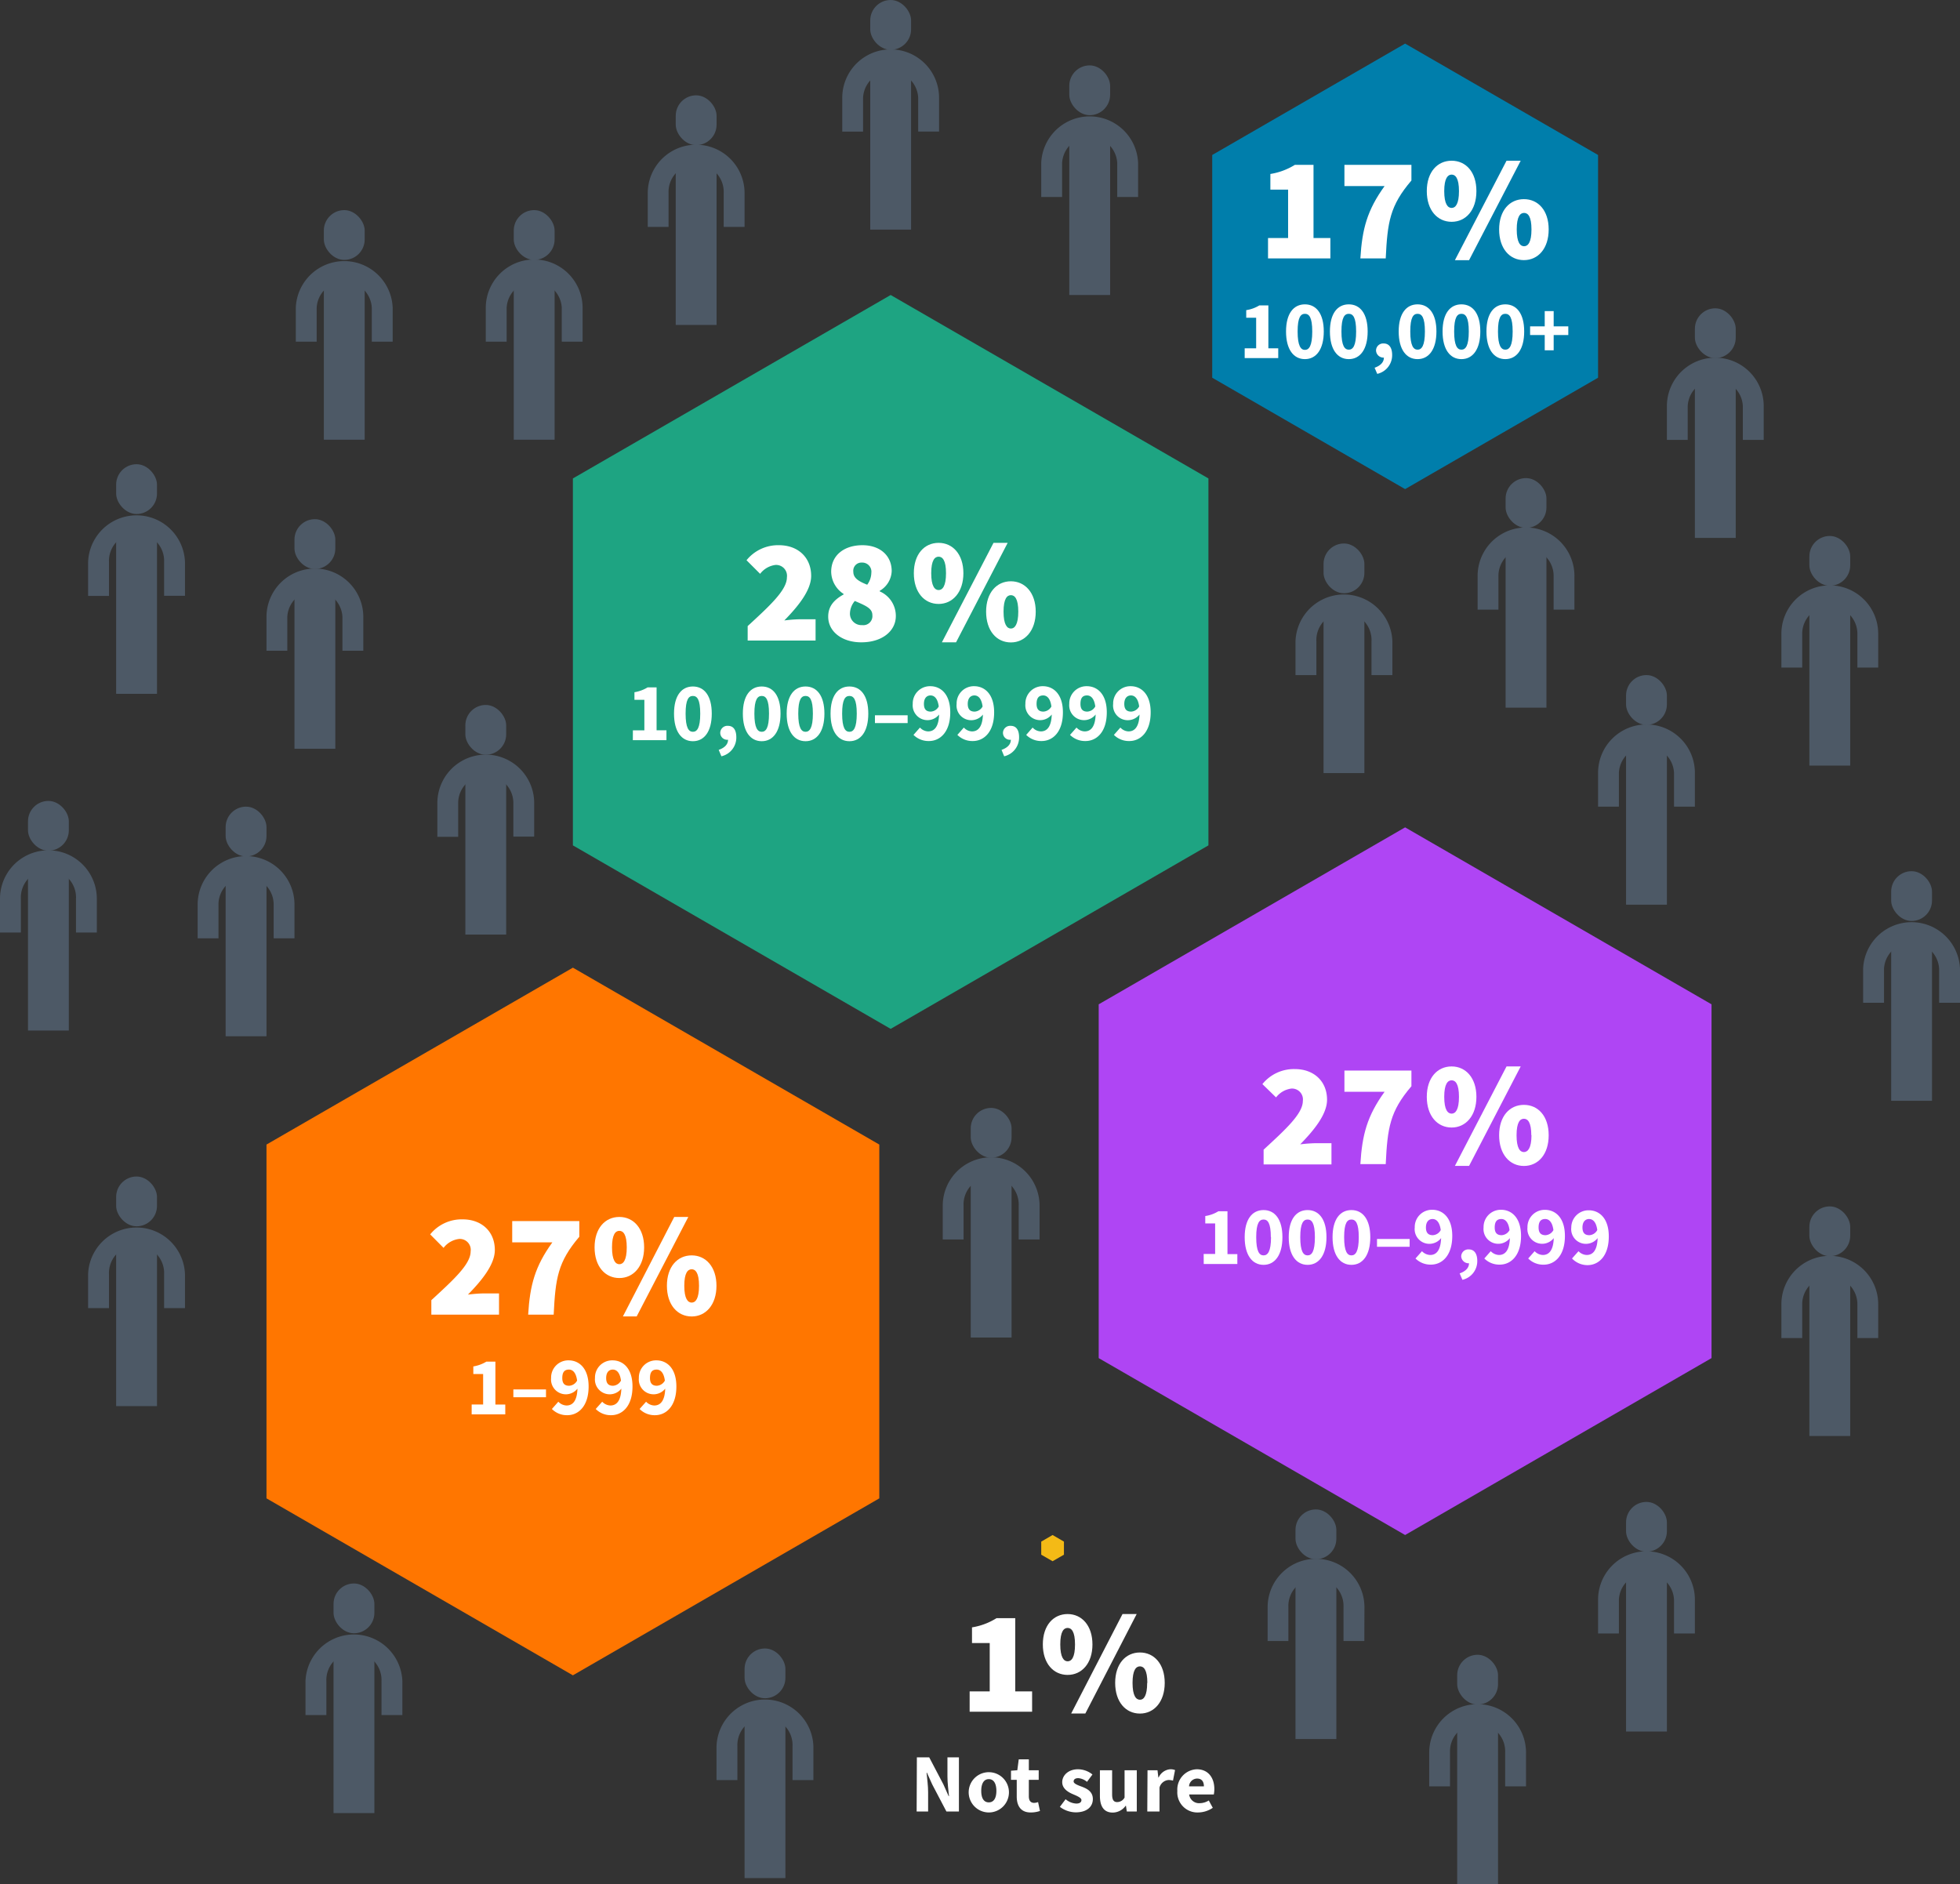 <svg xmlns="http://www.w3.org/2000/svg" viewBox="0 0 341.71 328.51"><rect x="0" y="0" width="341.71" height="328.51" fill="#333333" stroke="none"/><defs><style>.cls-1{fill:#4d5966;}.cls-2{fill:#f4ba16;}.cls-3{fill:#007eab;}.cls-4{fill:#af45f4;}.cls-5{fill:#ff7600;}.cls-6{fill:#1ea482;}.cls-7{fill:#fff;}</style></defs><g id="Layer_2" data-name="Layer 2"><g id="Diagrams"><g id="Total_Employees" data-name="Total Employees"><g id="Layer_48" data-name="Layer 48"><path class="cls-1" d="M198.42,34.34h-3.64V28.45a4.81,4.81,0,0,0-9.61,0v5.89h-3.64V28.45a8.45,8.45,0,0,1,16.89,0Z"/><rect class="cls-1" x="186.42" y="11.4" width="7.12" height="8.68" rx="3.56"/><rect class="cls-1" x="186.42" y="21.83" width="7.12" height="29.6"/><path class="cls-1" d="M163.72,22.94h-3.64V17.05a4.81,4.81,0,0,0-9.61,0v5.89h-3.63V17.05a8.44,8.44,0,0,1,16.88,0Z"/><rect class="cls-1" x="151.72" width="7.12" height="8.68" rx="3.56"/><rect class="cls-1" x="151.72" y="10.43" width="7.12" height="29.6"/><path class="cls-1" d="M129.81,39.56h-3.64V33.67a4.81,4.81,0,1,0-9.61,0v5.89h-3.63V33.67a8.44,8.44,0,0,1,16.88,0Z"/><rect class="cls-1" x="117.81" y="16.62" width="7.12" height="8.68" rx="3.56"/><rect class="cls-1" x="117.81" y="27.05" width="7.12" height="29.6"/><path class="cls-1" d="M101.57,59.57H97.94V53.68a4.81,4.81,0,0,0-9.61,0v5.89H84.69V53.68a8.44,8.44,0,0,1,16.88,0Z"/><rect class="cls-1" x="89.57" y="36.63" width="7.12" height="8.68" rx="3.56"/><rect class="cls-1" x="89.57" y="47.06" width="7.12" height="29.6"/><path class="cls-1" d="M68.46,59.57H64.82V53.68a4.81,4.81,0,0,0-9.61,0v5.89H51.57V53.68a8.45,8.45,0,0,1,16.89,0Z"/><rect class="cls-1" x="56.46" y="36.63" width="7.12" height="8.68" rx="3.56"/><rect class="cls-1" x="56.46" y="47.06" width="7.12" height="29.6"/><path class="cls-1" d="M63.34,113.45H59.7v-5.89a4.81,4.81,0,0,0-9.61,0v5.89H46.46v-5.89a8.44,8.44,0,0,1,16.88,0Z"/><rect class="cls-1" x="51.34" y="90.51" width="7.12" height="8.68" rx="3.56"/><rect class="cls-1" x="51.34" y="100.94" width="7.12" height="29.6"/><path class="cls-1" d="M51.34,163.58H47.71v-5.89a4.81,4.81,0,0,0-9.62,0v5.89H34.46v-5.89a8.44,8.44,0,1,1,16.88,0Z"/><rect class="cls-1" x="39.34" y="140.63" width="7.12" height="8.68" rx="3.56"/><rect class="cls-1" x="39.34" y="151.06" width="7.12" height="29.6"/><path class="cls-1" d="M32.25,103.87H28.61V98A4.81,4.81,0,1,0,19,98v5.89H15.36V98a8.45,8.45,0,0,1,16.89,0Z"/><rect class="cls-1" x="20.25" y="80.93" width="7.12" height="8.68" rx="3.56"/><rect class="cls-1" x="20.25" y="91.36" width="7.12" height="29.6"/><path class="cls-1" d="M32.25,228.05H28.61v-5.89a4.81,4.81,0,1,0-9.61,0v5.89H15.36v-5.89a8.45,8.45,0,0,1,16.89,0Z"/><rect class="cls-1" x="20.25" y="205.11" width="7.12" height="8.68" rx="3.56"/><rect class="cls-1" x="20.25" y="215.54" width="7.12" height="29.6"/><path class="cls-1" d="M237.86,286.09h-3.63V280.2a4.81,4.81,0,1,0-9.61,0v5.89H221V280.2a8.44,8.44,0,0,1,16.88,0Z"/><rect class="cls-1" x="225.86" y="263.15" width="7.12" height="8.68" rx="3.56"/><rect class="cls-1" x="225.86" y="273.58" width="7.12" height="29.6"/><path class="cls-1" d="M141.81,310.34h-3.64v-5.89a4.81,4.81,0,1,0-9.61,0v5.89h-3.64v-5.89a8.45,8.45,0,0,1,16.89,0Z"/><rect class="cls-1" x="129.81" y="287.39" width="7.12" height="8.68" rx="3.56"/><rect class="cls-1" x="129.81" y="297.82" width="7.12" height="29.6"/><path class="cls-1" d="M93.13,145.85H89.5V140a4.81,4.81,0,0,0-9.62,0v5.89H76.25V140a8.44,8.44,0,0,1,16.88,0Z"/><rect class="cls-1" x="81.13" y="122.9" width="7.12" height="8.68" rx="3.56"/><rect class="cls-1" x="81.13" y="133.33" width="7.12" height="29.6"/><path class="cls-1" d="M181.24,216.09H177.6V210.2a4.81,4.81,0,1,0-9.61,0v5.89h-3.63V210.2a8.44,8.44,0,0,1,16.88,0Z"/><rect class="cls-1" x="169.24" y="193.15" width="7.12" height="8.68" rx="3.56"/><rect class="cls-1" x="169.24" y="203.58" width="7.12" height="29.6"/><path class="cls-1" d="M242.75,117.69h-3.64V111.8a4.81,4.81,0,1,0-9.61,0v5.89h-3.64V111.8a8.45,8.45,0,0,1,16.89,0Z"/><rect class="cls-1" x="230.75" y="94.75" width="7.12" height="8.68" rx="3.56"/><rect class="cls-1" x="230.75" y="105.18" width="7.12" height="29.6"/><path class="cls-1" d="M274.49,106.29h-3.63V100.4a4.81,4.81,0,0,0-9.62,0v5.89h-3.63V100.4a8.44,8.44,0,1,1,16.88,0Z"/><rect class="cls-1" x="262.49" y="83.35" width="7.12" height="8.68" rx="3.56"/><rect class="cls-1" x="262.49" y="93.77" width="7.12" height="29.6"/><path class="cls-1" d="M295.49,140.63h-3.64v-5.89a4.81,4.81,0,0,0-9.61,0v5.89h-3.63v-5.89a8.44,8.44,0,1,1,16.88,0Z"/><rect class="cls-1" x="283.49" y="117.69" width="7.12" height="8.68" rx="3.56"/><rect class="cls-1" x="283.49" y="128.12" width="7.12" height="29.6"/><path class="cls-1" d="M341.71,174.82h-3.64v-5.89a4.81,4.81,0,0,0-9.61,0v5.89h-3.64v-5.89a8.45,8.45,0,0,1,16.89,0Z"/><rect class="cls-1" x="329.71" y="151.88" width="7.12" height="8.68" rx="3.56"/><rect class="cls-1" x="329.71" y="162.31" width="7.12" height="29.6"/><path class="cls-1" d="M327.45,116.38h-3.63v-5.89a4.81,4.81,0,0,0-9.62,0v5.89h-3.63v-5.89a8.44,8.44,0,0,1,16.88,0Z"/><rect class="cls-1" x="315.45" y="93.44" width="7.12" height="8.68" rx="3.56"/><rect class="cls-1" x="315.45" y="103.87" width="7.12" height="29.6"/><path class="cls-1" d="M266.05,311.43h-3.64v-5.89a4.81,4.81,0,1,0-9.61,0v5.89h-3.63v-5.89a8.44,8.44,0,1,1,16.88,0Z"/><rect class="cls-1" x="254.05" y="288.49" width="7.12" height="8.68" rx="3.56"/><rect class="cls-1" x="254.05" y="298.92" width="7.12" height="29.6"/><path class="cls-1" d="M295.49,284.78h-3.64v-5.89a4.81,4.81,0,0,0-9.61,0v5.89h-3.63v-5.89a8.44,8.44,0,1,1,16.88,0Z"/><rect class="cls-1" x="283.49" y="261.84" width="7.12" height="8.68" rx="3.56"/><rect class="cls-1" x="283.49" y="272.27" width="7.12" height="29.6"/><path class="cls-1" d="M327.45,233.27h-3.63v-5.89a4.81,4.81,0,0,0-9.62,0v5.89h-3.63v-5.89a8.44,8.44,0,1,1,16.88,0Z"/><rect class="cls-1" x="315.45" y="210.32" width="7.12" height="8.68" rx="3.56"/><rect class="cls-1" x="315.45" y="220.75" width="7.12" height="29.6"/><path class="cls-1" d="M16.88,162.57H13.25v-5.89a4.81,4.81,0,1,0-9.61,0v5.89H0v-5.89a8.44,8.44,0,0,1,16.88,0Z"/><rect class="cls-1" x="4.88" y="139.63" width="7.12" height="8.68" rx="3.56"/><rect class="cls-1" x="4.88" y="150.06" width="7.12" height="29.6"/><path class="cls-1" d="M307.49,76.69h-3.64V70.8a4.81,4.81,0,0,0-9.61,0v5.89h-3.63V70.8a8.44,8.44,0,1,1,16.88,0Z"/><rect class="cls-1" x="295.49" y="53.75" width="7.12" height="8.68" rx="3.56"/><rect class="cls-1" x="295.49" y="64.18" width="7.12" height="29.6"/><path class="cls-1" d="M70.15,299H66.51v-5.89a4.81,4.81,0,1,0-9.61,0V299H53.26v-5.89a8.45,8.45,0,0,1,16.89,0Z"/><rect class="cls-1" x="58.15" y="276.06" width="7.12" height="8.68" rx="3.56"/><rect class="cls-1" x="58.15" y="286.49" width="7.12" height="29.6"/></g><g id="Shapes"><polygon class="cls-2" points="183.51 267.61 185.49 268.76 185.49 271.04 183.51 272.18 181.53 271.04 181.53 268.76 183.51 267.61"/><polygon class="cls-3" points="244.97 7.6 278.61 27.02 278.61 65.85 244.97 85.27 211.34 65.85 211.34 27.02 244.97 7.6"/><polygon class="cls-4" points="244.97 144.24 298.39 175.09 298.39 236.77 244.97 267.61 191.55 236.77 191.55 175.09 244.97 144.24"/><polygon class="cls-5" points="99.88 168.7 153.3 199.54 153.3 261.22 99.88 292.07 46.46 261.22 46.46 199.54 99.88 168.7"/><polygon class="cls-6" points="155.28 51.43 210.68 83.41 210.68 147.38 155.28 179.37 99.88 147.38 99.88 83.41 155.28 51.43"/><path class="cls-7" d="M221.07,41.5h3.5V33.06h-3.09V30.33a11.58,11.58,0,0,0,4.27-1.59H229V41.5h2.94v3.55H221.07Z"/><path class="cls-7" d="M241.39,32.44h-7v-3.7h11.68v2.73c-3.76,4.4-4.17,7.23-4.48,13.58h-4.42C237.48,39.9,238.36,36.64,241.39,32.44Z"/><path class="cls-7" d="M248.75,33.32c0-3.35,1.86-5.3,4.33-5.3s4.32,1.95,4.32,5.3-1.85,5.35-4.32,5.35S248.75,36.66,248.75,33.32Zm5.61,0c0-2.26-.62-2.88-1.28-2.88s-1.29.62-1.29,2.88.62,2.93,1.29,2.93S254.36,35.58,254.36,33.32Zm8.29-5.3h2.47l-9,17.34h-2.47Zm-1.29,12c0-3.35,1.85-5.3,4.32-5.3S270,36.66,270,40s-1.85,5.35-4.32,5.35S261.36,43.35,261.36,40ZM267,40c0-2.27-.62-2.88-1.29-2.88s-1.28.61-1.28,2.88.61,2.93,1.28,2.93S267,42.27,267,40Z"/><path class="cls-7" d="M217,60.72h2V55.39h-1.73V54.07a6.16,6.16,0,0,0,2.29-.83h1.57v7.48h1.72v1.71H217Z"/><path class="cls-7" d="M224.21,57.79c0-3.13,1.31-4.73,3.29-4.73s3.29,1.62,3.29,4.73-1.31,4.82-3.29,4.82S224.21,60.92,224.21,57.79Zm4.57,0c0-2.5-.56-3.08-1.28-3.08s-1.27.58-1.27,3.08S226.78,61,227.5,61,228.78,60.3,228.78,57.79Z"/><path class="cls-7" d="M231.86,57.79c0-3.13,1.31-4.73,3.29-4.73s3.29,1.62,3.29,4.73-1.31,4.82-3.29,4.82S231.86,60.92,231.86,57.79Zm4.57,0c0-2.5-.56-3.08-1.28-3.08s-1.28.58-1.28,3.08.56,3.17,1.28,3.17S236.43,60.3,236.43,57.79Z"/><path class="cls-7" d="M239.65,64.11c1.07-.37,1.63-1,1.62-1.79l0-1.43.69,1.2a1.29,1.29,0,0,1-2.06-1,1.24,1.24,0,0,1,1.34-1.21c.95,0,1.47.75,1.47,2a3.33,3.33,0,0,1-2.6,3.3Z"/><path class="cls-7" d="M243.85,57.79c0-3.13,1.32-4.73,3.29-4.73s3.29,1.62,3.29,4.73-1.31,4.82-3.29,4.82S243.85,60.92,243.85,57.79Zm4.57,0c0-2.5-.56-3.08-1.28-3.08s-1.27.58-1.27,3.08.56,3.17,1.27,3.17S248.42,60.3,248.42,57.79Z"/><path class="cls-7" d="M251.5,57.79c0-3.13,1.31-4.73,3.29-4.73s3.29,1.62,3.29,4.73-1.31,4.82-3.29,4.82S251.5,60.92,251.5,57.79Zm4.57,0c0-2.5-.56-3.08-1.28-3.08s-1.27.58-1.27,3.08.55,3.17,1.27,3.17S256.07,60.3,256.07,57.79Z"/><path class="cls-7" d="M259.15,57.79c0-3.13,1.31-4.73,3.29-4.73s3.29,1.62,3.29,4.73-1.31,4.82-3.29,4.82S259.15,60.92,259.15,57.79Zm4.57,0c0-2.5-.56-3.08-1.28-3.08s-1.28.58-1.28,3.08.56,3.17,1.28,3.17S263.72,60.3,263.72,57.79Z"/><path class="cls-7" d="M269.31,58.41h-2.55V56.9h2.55V54.24h1.56V56.9h2.55v1.51h-2.55v2.66h-1.56Z"/><path class="cls-7" d="M130.35,109.15c3.86-3.55,6.84-6.28,6.84-8.49a1.9,1.9,0,0,0-2-2.17,4,4,0,0,0-2.67,1.55l-2.37-2.37a7.06,7.06,0,0,1,5.66-2.62c3.29,0,5.61,2.11,5.61,5.35,0,2.62-2.47,5.5-4.68,7.77a24.33,24.33,0,0,1,2.72-.21h2.73v3.71H130.35Z"/><path class="cls-7" d="M144.39,107.5c0-1.9,1.14-3,2.68-3.86v-.1a4.69,4.69,0,0,1-2.16-3.86c0-2.88,2.26-4.63,5.45-4.63,3,0,5.1,1.75,5.1,4.53a4.15,4.15,0,0,1-2.09,3.42v.1a4.65,4.65,0,0,1,2.81,4.3c0,2.62-2.4,4.58-6,4.58C146.89,112,144.39,110.17,144.39,107.5Zm7.7-.26c0-1.18-1.14-1.64-3.06-2.47a3.52,3.52,0,0,0-.85,2.21,2,2,0,0,0,2.13,2A1.58,1.58,0,0,0,152.09,107.24Zm-.18-7.36a1.59,1.59,0,0,0-1.65-1.8,1.42,1.42,0,0,0-1.49,1.6c0,1.08.87,1.64,2.42,2.26A3.6,3.6,0,0,0,151.91,99.88Z"/><path class="cls-7" d="M159.32,99.93c0-3.34,1.85-5.29,4.32-5.29s4.32,2,4.32,5.29-1.85,5.36-4.32,5.36S159.32,103.28,159.32,99.93Zm5.61,0c0-2.26-.62-2.88-1.29-2.88s-1.29.62-1.29,2.88.62,2.94,1.29,2.94S164.93,102.2,164.93,99.93Zm8.28-5.29h2.47l-9,17.34h-2.47Zm-1.29,12c0-3.34,1.86-5.3,4.32-5.3s4.33,2,4.33,5.3-1.86,5.36-4.33,5.36S171.92,110,171.92,106.62Zm5.61,0c0-2.26-.62-2.88-1.29-2.88s-1.28.62-1.28,2.88.62,2.94,1.28,2.94S177.53,108.89,177.53,106.62Z"/><path class="cls-7" d="M110.34,127.33h2V122h-1.73v-1.32a6.33,6.33,0,0,0,2.29-.84h1.57v7.48h1.72v1.72h-5.86Z"/><path class="cls-7" d="M117.51,124.41c0-3.13,1.31-4.73,3.29-4.73s3.29,1.61,3.29,4.73-1.31,4.81-3.29,4.81S117.51,127.54,117.51,124.41Zm4.57,0c0-2.51-.56-3.08-1.28-3.08s-1.27.57-1.27,3.08.55,3.17,1.27,3.17S122.08,126.92,122.08,124.41Z"/><path class="cls-7" d="M125.3,130.73c1.07-.37,1.64-1,1.63-1.8l0-1.42.69,1.19a1.17,1.17,0,0,1-.77.27,1.21,1.21,0,0,1-1.28-1.21,1.24,1.24,0,0,1,1.33-1.22c1,0,1.47.76,1.47,2a3.35,3.35,0,0,1-2.6,3.31Z"/><path class="cls-7" d="M129.51,124.41c0-3.13,1.31-4.73,3.29-4.73s3.28,1.61,3.28,4.73-1.31,4.81-3.28,4.81S129.51,127.54,129.51,124.41Zm4.56,0c0-2.51-.56-3.08-1.27-3.08s-1.28.57-1.28,3.08.56,3.17,1.28,3.17S134.07,126.92,134.07,124.41Z"/><path class="cls-7" d="M137.15,124.41c0-3.13,1.32-4.73,3.29-4.73s3.29,1.61,3.29,4.73-1.31,4.81-3.29,4.81S137.15,127.54,137.15,124.41Zm4.57,0c0-2.51-.56-3.08-1.28-3.08s-1.27.57-1.27,3.08.56,3.17,1.27,3.17S141.72,126.92,141.72,124.41Z"/><path class="cls-7" d="M144.8,124.41c0-3.13,1.31-4.73,3.29-4.73s3.29,1.61,3.29,4.73-1.31,4.81-3.29,4.81S144.8,127.54,144.8,124.41Zm4.57,0c0-2.51-.56-3.08-1.28-3.08s-1.27.57-1.27,3.08.55,3.17,1.27,3.17S149.37,126.92,149.37,124.41Z"/><path class="cls-7" d="M152.54,124.7h5.7v1.36h-5.7Z"/><path class="cls-7" d="M159.26,128.12l1.13-1.28a2,2,0,0,0,1.42.67c1.09,0,1.92-.82,1.92-3.27,0-2.28-.72-3-1.5-3-.63,0-1.15.44-1.15,1.48s.51,1.34,1.2,1.34a1.68,1.68,0,0,0,1.43-1l.1,1.39a2.58,2.58,0,0,1-4.68-1.74,3,3,0,0,1,3.06-3.08c1.78,0,3.48,1.33,3.48,4.56,0,3.44-1.78,5-3.72,5A3.71,3.71,0,0,1,159.26,128.12Z"/><path class="cls-7" d="M166.91,128.12l1.13-1.28a2,2,0,0,0,1.42.67c1.08,0,1.91-.82,1.91-3.27,0-2.28-.71-3-1.49-3-.63,0-1.16.44-1.16,1.48s.52,1.34,1.21,1.34a1.69,1.69,0,0,0,1.43-1l.1,1.39a2.59,2.59,0,0,1-1.94,1.1,2.55,2.55,0,0,1-2.74-2.84,3,3,0,0,1,3.06-3.08c1.78,0,3.48,1.33,3.48,4.56,0,3.44-1.79,5-3.72,5A3.69,3.69,0,0,1,166.91,128.12Z"/><path class="cls-7" d="M174.61,130.73c1.07-.37,1.64-1,1.62-1.8l0-1.42.69,1.19a1.17,1.17,0,0,1-.77.27,1.21,1.21,0,0,1-1.29-1.21,1.25,1.25,0,0,1,1.34-1.22c1,0,1.47.76,1.47,2a3.35,3.35,0,0,1-2.6,3.31Z"/><path class="cls-7" d="M178.91,128.12l1.12-1.28a2,2,0,0,0,1.43.67c1.08,0,1.91-.82,1.91-3.27,0-2.28-.72-3-1.49-3s-1.16.44-1.16,1.48.51,1.34,1.2,1.34a1.71,1.71,0,0,0,1.44-1l.09,1.39a2.58,2.58,0,0,1-4.68-1.74,3,3,0,0,1,3.06-3.08c1.78,0,3.48,1.33,3.48,4.56,0,3.44-1.78,5-3.72,5A3.68,3.68,0,0,1,178.91,128.12Z"/><path class="cls-7" d="M186.55,128.12l1.13-1.28a2,2,0,0,0,1.42.67c1.09,0,1.92-.82,1.92-3.27,0-2.28-.72-3-1.5-3s-1.15.44-1.15,1.48.51,1.34,1.2,1.34a1.68,1.68,0,0,0,1.43-1l.1,1.39a2.58,2.58,0,0,1-4.68-1.74,3,3,0,0,1,3.06-3.08c1.78,0,3.48,1.33,3.48,4.56,0,3.44-1.78,5-3.72,5A3.71,3.71,0,0,1,186.55,128.12Z"/><path class="cls-7" d="M194.2,128.12l1.13-1.28a2,2,0,0,0,1.42.67c1.08,0,1.92-.82,1.92-3.27,0-2.28-.72-3-1.5-3-.63,0-1.16.44-1.16,1.48s.52,1.34,1.21,1.34a1.69,1.69,0,0,0,1.43-1l.1,1.39a2.59,2.59,0,0,1-1.94,1.1,2.55,2.55,0,0,1-2.74-2.84,3,3,0,0,1,3.06-3.08c1.78,0,3.48,1.33,3.48,4.56,0,3.44-1.79,5-3.72,5A3.69,3.69,0,0,1,194.2,128.12Z"/><path class="cls-7" d="M169.05,294.87h3.5v-8.43h-3.09v-2.73a11.4,11.4,0,0,0,4.27-1.6H177v12.76h2.94v3.55H169.05Z"/><path class="cls-7" d="M181.81,286.69c0-3.34,1.85-5.3,4.32-5.3s4.33,2,4.33,5.3S188.6,292,186.13,292,181.81,290,181.81,286.69Zm5.61,0c0-2.26-.62-2.88-1.29-2.88s-1.28.62-1.28,2.88.62,2.94,1.28,2.94S187.42,289,187.42,286.69Zm8.28-5.3h2.47l-8.95,17.34h-2.47Zm-1.28,12c0-3.34,1.85-5.3,4.32-5.3s4.32,2,4.32,5.3-1.85,5.35-4.32,5.35S194.42,296.73,194.42,293.38Zm5.61,0c0-2.26-.62-2.88-1.29-2.88s-1.29.62-1.29,2.88.62,2.94,1.29,2.94S200,295.65,200,293.38Z"/><path class="cls-7" d="M159.85,306.37H162l2.46,4.69.93,2.08h.06c-.1-1-.27-2.32-.27-3.44v-3.33h2v9.44h-2.18l-2.47-4.71-.93-2.06h-.06c.1,1,.27,2.31.27,3.42v3.35h-2Z"/><path class="cls-7" d="M168.89,312.22a3.51,3.51,0,1,1,3.5,3.76A3.52,3.52,0,0,1,168.89,312.22Zm4.82,0c0-1.25-.44-2.05-1.32-2.05s-1.32.8-1.32,2.05.44,2,1.32,2S173.71,313.46,173.71,312.22Z"/><path class="cls-7" d="M177.26,313.2v-2.91h-1V308.7l1.1-.08.25-1.9h1.76v1.9h1.72v1.67h-1.72v2.88c0,.81.37,1.14.93,1.14a2.11,2.11,0,0,0,.68-.14l.33,1.55a5,5,0,0,1-1.59.26C178,316,177.26,314.86,177.26,313.2Z"/><path class="cls-7" d="M184.78,315l1-1.33a3.13,3.13,0,0,0,1.85.76c.63,0,.91-.25.91-.62s-.71-.69-1.45-1-1.9-.92-1.9-2.11,1.08-2.25,2.74-2.25a4.05,4.05,0,0,1,2.53.91l-.95,1.28A2.7,2.7,0,0,0,188,310c-.55,0-.82.22-.82.58s.67.63,1.41.9c.91.34,1.94.85,1.94,2.16s-1,2.32-3,2.32A4.68,4.68,0,0,1,184.78,315Z"/><path class="cls-7" d="M191.76,313.08v-4.46h2.13v4.19c0,1,.28,1.36.89,1.36a1.48,1.48,0,0,0,1.28-.79v-4.76h2.13v7.19h-1.74l-.15-1h-.05A2.8,2.8,0,0,1,194,316C192.43,316,191.76,314.88,191.76,313.08Z"/><path class="cls-7" d="M200.06,308.62h1.74l.15,1.26H202a2.43,2.43,0,0,1,2-1.43,2.06,2.06,0,0,1,.86.14l-.36,1.84a3,3,0,0,0-.77-.11,1.77,1.77,0,0,0-1.58,1.32v4.17h-2.13Z"/><path class="cls-7" d="M205.26,312.22a3.53,3.53,0,0,1,3.39-3.77c2,0,3.06,1.49,3.06,3.45a4.94,4.94,0,0,1-.09.94h-4.3a1.74,1.74,0,0,0,1.87,1.52,3,3,0,0,0,1.55-.47l.7,1.28a4.63,4.63,0,0,1-2.54.81A3.5,3.5,0,0,1,205.26,312.22Zm4.63-.79c0-.79-.34-1.36-1.19-1.36a1.43,1.43,0,0,0-1.4,1.36Z"/><path class="cls-7" d="M220.3,200.43c3.86-3.55,6.84-6.28,6.84-8.49a1.9,1.9,0,0,0-2-2.16,4,4,0,0,0-2.67,1.54L220.09,189a7.06,7.06,0,0,1,5.66-2.62c3.3,0,5.61,2.11,5.61,5.35,0,2.63-2.47,5.51-4.68,7.77a27,27,0,0,1,2.73-.2h2.72V203H220.3Z"/><path class="cls-7" d="M241.39,190.34h-7v-3.7h11.68v2.73c-3.76,4.4-4.17,7.23-4.48,13.58h-4.42C237.48,197.8,238.36,194.54,241.39,190.34Z"/><path class="cls-7" d="M248.75,191.22c0-3.35,1.86-5.3,4.33-5.3s4.32,2,4.32,5.3-1.85,5.35-4.32,5.35S248.75,194.56,248.75,191.22Zm5.61,0c0-2.27-.62-2.88-1.28-2.88s-1.29.61-1.29,2.88.62,2.93,1.29,2.93S254.36,193.48,254.36,191.22Zm8.29-5.3h2.47l-9,17.34h-2.47Zm-1.29,12c0-3.35,1.85-5.3,4.32-5.3s4.32,1.95,4.32,5.3-1.85,5.35-4.32,5.35S261.36,201.25,261.36,197.91Zm5.61,0c0-2.27-.62-2.88-1.29-2.88s-1.28.61-1.28,2.88.61,2.93,1.28,2.93S267,200.17,267,197.91Z"/><path class="cls-7" d="M209.85,218.61h2v-5.32h-1.72V212a6,6,0,0,0,2.28-.83H214v7.47h1.72v1.72h-5.86Z"/><path class="cls-7" d="M217,215.69c0-3.13,1.31-4.73,3.29-4.73s3.29,1.62,3.29,4.73-1.32,4.82-3.29,4.82S217,218.82,217,215.69Zm4.56,0c0-2.51-.56-3.08-1.27-3.08s-1.28.57-1.28,3.08.56,3.17,1.28,3.17S221.59,218.2,221.59,215.69Z"/><path class="cls-7" d="M224.68,215.69c0-3.13,1.31-4.73,3.29-4.73s3.29,1.62,3.29,4.73-1.32,4.82-3.29,4.82S224.68,218.82,224.68,215.69Zm4.56,0c0-2.51-.56-3.08-1.27-3.08s-1.28.57-1.28,3.08.56,3.17,1.28,3.17S229.24,218.2,229.24,215.69Z"/><path class="cls-7" d="M232.32,215.69c0-3.13,1.32-4.73,3.29-4.73s3.29,1.62,3.29,4.73-1.31,4.82-3.29,4.82S232.32,218.82,232.32,215.69Zm4.57,0c0-2.51-.56-3.08-1.28-3.08s-1.27.57-1.27,3.08.56,3.17,1.27,3.17S236.89,218.2,236.89,215.69Z"/><path class="cls-7" d="M240.07,216h5.69v1.36h-5.69Z"/><path class="cls-7" d="M246.78,219.4l1.13-1.27a2.07,2.07,0,0,0,1.43.66c1.08,0,1.91-.82,1.91-3.27,0-2.28-.72-3-1.5-3-.62,0-1.15.45-1.15,1.48s.51,1.34,1.2,1.34a1.66,1.66,0,0,0,1.43-1l.1,1.39a2.59,2.59,0,0,1-1.94,1.11,2.56,2.56,0,0,1-2.74-2.85,3,3,0,0,1,3.06-3.08c1.78,0,3.48,1.33,3.48,4.56,0,3.44-1.78,5-3.72,5A3.71,3.71,0,0,1,246.78,219.4Z"/><path class="cls-7" d="M254.48,222c1.07-.37,1.64-1,1.63-1.79l0-1.43.7,1.19a1.28,1.28,0,0,1-2.06-.94,1.23,1.23,0,0,1,1.33-1.21c.95,0,1.47.75,1.47,2a3.33,3.33,0,0,1-2.59,3.3Z"/><path class="cls-7" d="M258.78,219.4l1.12-1.27a2.09,2.09,0,0,0,1.43.66c1.08,0,1.91-.82,1.91-3.27,0-2.28-.72-3-1.49-3s-1.16.45-1.16,1.48.51,1.34,1.21,1.34a1.67,1.67,0,0,0,1.43-1l.09,1.39a2.57,2.57,0,0,1-4.67-1.74,3,3,0,0,1,3.06-3.08c1.78,0,3.47,1.33,3.47,4.56,0,3.44-1.78,5-3.71,5A3.69,3.69,0,0,1,258.78,219.4Z"/><path class="cls-7" d="M266.43,219.4l1.12-1.27a2.07,2.07,0,0,0,1.43.66c1.08,0,1.91-.82,1.91-3.27,0-2.28-.72-3-1.49-3s-1.16.45-1.16,1.48.51,1.34,1.21,1.34a1.67,1.67,0,0,0,1.43-1l.09,1.39A2.57,2.57,0,0,1,266.3,214a3,3,0,0,1,3.05-3.08c1.79,0,3.48,1.33,3.48,4.56,0,3.44-1.78,5-3.71,5A3.69,3.69,0,0,1,266.43,219.4Z"/><path class="cls-7" d="M274.07,219.4l1.13-1.27a2.07,2.07,0,0,0,1.43.66c1.08,0,1.91-.82,1.91-3.27,0-2.28-.72-3-1.5-3-.62,0-1.15.45-1.15,1.48s.51,1.34,1.2,1.34a1.66,1.66,0,0,0,1.43-1l.1,1.39a2.59,2.59,0,0,1-1.94,1.11,2.56,2.56,0,0,1-2.74-2.85A3,3,0,0,1,277,211c1.78,0,3.48,1.33,3.48,4.56,0,3.44-1.78,5-3.72,5A3.71,3.71,0,0,1,274.07,219.4Z"/><path class="cls-7" d="M75.2,226.67c3.86-3.55,6.85-6.27,6.85-8.49A1.9,1.9,0,0,0,80,216a4,4,0,0,0-2.67,1.55L75,215.2a7.06,7.06,0,0,1,5.66-2.62c3.29,0,5.61,2.1,5.61,5.35,0,2.62-2.47,5.5-4.69,7.77a24.68,24.68,0,0,1,2.73-.21H87v3.7H75.2Z"/><path class="cls-7" d="M96.3,216.59h-7v-3.71H101v2.73c-3.75,4.4-4.16,7.23-4.47,13.58H92.08C92.39,224.05,93.27,220.78,96.3,216.59Z"/><path class="cls-7" d="M103.66,217.46c0-3.34,1.85-5.3,4.32-5.3s4.32,2,4.32,5.3-1.85,5.35-4.32,5.35S103.66,220.81,103.66,217.46Zm5.61,0c0-2.26-.62-2.88-1.29-2.88s-1.28.62-1.28,2.88.61,2.94,1.28,2.94S109.27,219.73,109.27,217.46Zm8.28-5.3H120l-9,17.34H108.6Zm-1.28,12c0-3.34,1.85-5.3,4.32-5.3s4.32,2,4.32,5.3-1.85,5.35-4.32,5.35S116.27,227.5,116.27,224.15Zm5.6,0c0-2.26-.61-2.88-1.28-2.88s-1.29.62-1.29,2.88.62,2.93,1.29,2.93S121.87,226.42,121.87,224.15Z"/><path class="cls-7" d="M82.23,244.86h2v-5.32H82.52v-1.32a6.35,6.35,0,0,0,2.28-.84h1.57v7.48h1.72v1.72H82.23Z"/><path class="cls-7" d="M89.5,242.23h5.69v1.36H89.5Z"/><path class="cls-7" d="M96.22,245.64l1.12-1.27a2.07,2.07,0,0,0,1.43.66c1.08,0,1.91-.81,1.91-3.26,0-2.29-.72-3-1.49-3s-1.16.44-1.16,1.48.51,1.34,1.2,1.34a1.68,1.68,0,0,0,1.43-1l.1,1.39a2.58,2.58,0,0,1-4.68-1.74,3,3,0,0,1,3.06-3.08c1.78,0,3.48,1.33,3.48,4.56,0,3.43-1.78,5-3.72,5A3.65,3.65,0,0,1,96.22,245.64Z"/><path class="cls-7" d="M103.86,245.64l1.13-1.27a2.07,2.07,0,0,0,1.42.66c1.09,0,1.92-.81,1.92-3.26,0-2.29-.72-3-1.5-3-.63,0-1.15.44-1.15,1.48s.51,1.34,1.2,1.34a1.68,1.68,0,0,0,1.43-1l.1,1.39a2.58,2.58,0,0,1-4.68-1.74,3,3,0,0,1,3.06-3.08c1.78,0,3.48,1.33,3.48,4.56,0,3.43-1.78,5-3.72,5A3.67,3.67,0,0,1,103.86,245.64Z"/><path class="cls-7" d="M111.51,245.64l1.13-1.27a2.07,2.07,0,0,0,1.42.66c1.08,0,1.92-.81,1.92-3.26,0-2.29-.72-3-1.5-3s-1.16.44-1.16,1.48.52,1.34,1.21,1.34a1.69,1.69,0,0,0,1.43-1l.1,1.39a2.58,2.58,0,0,1-4.68-1.74,3,3,0,0,1,3.06-3.08c1.78,0,3.48,1.33,3.48,4.56,0,3.43-1.79,5-3.72,5A3.66,3.66,0,0,1,111.51,245.64Z"/></g></g></g></g></svg>